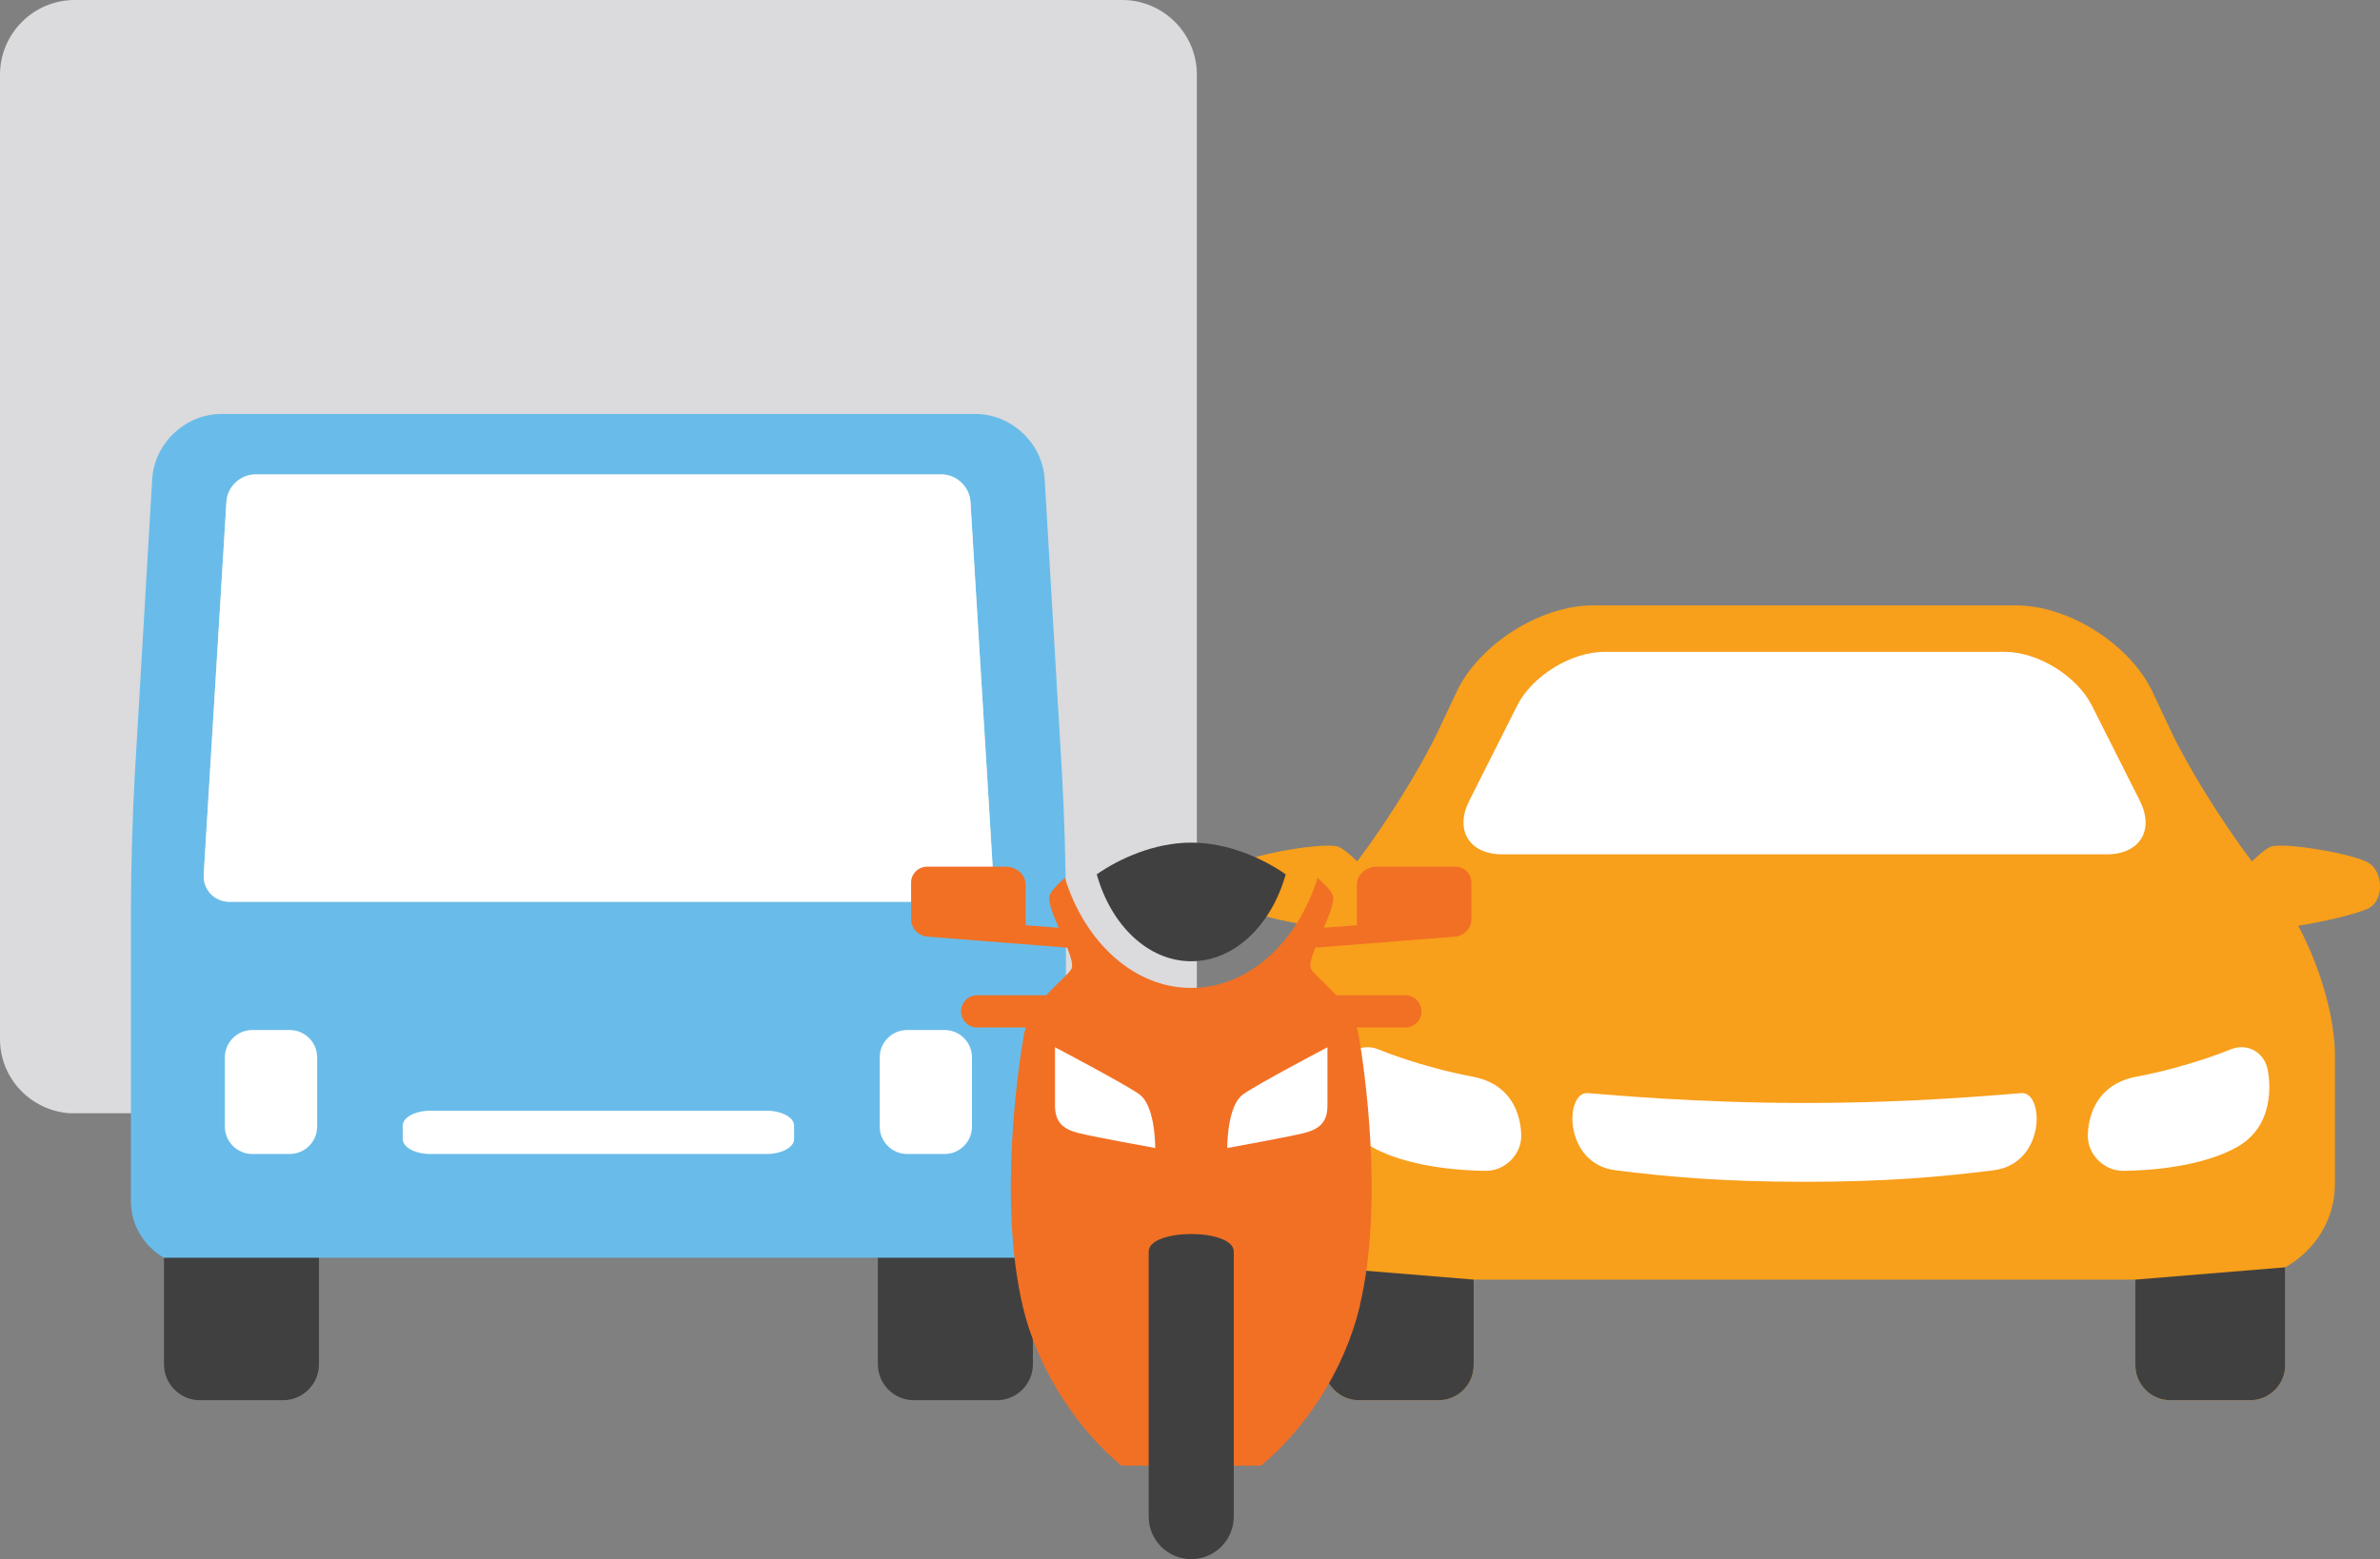 <?xml version="1.0" encoding="utf-8"?>
<!-- Generator: Adobe Illustrator 16.0.0, SVG Export Plug-In . SVG Version: 6.00 Build 0)  -->
<!DOCTYPE svg PUBLIC "-//W3C//DTD SVG 1.1//EN" "http://www.w3.org/Graphics/SVG/1.1/DTD/svg11.dtd">
<svg version="1.1" id="Layer_1" xmlns="http://www.w3.org/2000/svg" xmlns:xlink="http://www.w3.org/1999/xlink" x="0px" y="0px"
	 width="647.168px" height="424.057px" viewBox="0 0 647.168 424.057" enable-background="new 0 0 647.168 424.057"
	 xml:space="preserve">
<rect x="0" y="0" width="647.168" height="424.057" fill="#808080" stroke="none"/>
<g>
	<path fill="#404041" d="M238.709,334.513v36.559c0,5.37,4.394,9.763,9.764,9.763h22.628c5.37,0,9.764-4.393,9.764-9.763v-28.984"/>
	<path fill="#404041" d="M44.592,342.091v28.979c0,5.371,4.394,9.764,9.764,9.764h22.615c5.371,0,9.765-4.393,9.765-9.764v-36.558"
		/>
	<path fill="#DBDADD" d="M306.459,302.79c10.549-0.686,18.992-9.438,18.992-20.152V20.284C325.451,9.128,316.321,0,305.166,0H20.285
		C9.129,0,0,9.128,0,20.284v262.354c0,10.715,8.444,19.47,18.994,20.152"/>
	<path fill="#69BCE9" d="M280.864,342.087c5.329-3.072,8.978-8.766,8.978-15.327v-80.454c0-9.763-0.469-25.726-1.043-35.473
		l-4.735-80.517c-0.573-9.746-9.031-17.721-18.795-17.721H60.182c-9.764,0-18.221,7.975-18.795,17.721l-4.736,80.517
		c-0.574,9.747-1.042,25.71-1.042,35.473v80.454c0,6.564,3.651,12.259,8.983,15.331 M86.735,344.513h151.974 M263.067,245.274
		H62.383c-4.09,0-7.232-3.34-6.983-7.423l6.173-101.395c0.249-4.082,3.799-7.422,7.889-7.422h186.528c4.091,0,7.64,3.34,7.888,7.422
		l6.174,101.395C270.299,241.934,267.156,245.274,263.067,245.274"/>
	<path fill="#F89F1B" d="M644.292,234.817c-3.788-2.523-22.968-5.805-26.755-4.544c-1.186,0.396-3.131,2.023-5.218,4.01
		c-8.2-10.905-17.283-25.438-22.189-35.858l-4.81-10.227c-6.095-12.944-22.783-23.538-37.092-23.538H433.151
		c-14.31,0-30.998,10.594-37.093,23.538l-4.81,10.227c-4.905,10.42-13.989,24.953-22.188,35.858
		c-2.088-1.986-4.033-3.614-5.218-4.01c-3.788-1.261-22.968,2.021-26.756,4.544c-3.788,2.525-4.045,10.35,0.501,12.368
		c3.286,1.459,11.563,3.433,18.861,4.614c-5.865,10.885-9.988,24.748-9.988,35.277v34.941c0,9.772,5.524,18.229,13.546,22.672
		v26.623c0,5.237,4.284,9.522,9.523,9.522h21.666c5.239,0,9.523-4.285,9.523-9.522v-23.28h179.927v23.28
		c0,5.237,4.285,9.522,9.525,9.522h21.677c5.24,0,9.524-4.285,9.524-9.522V344.69c8.021-4.443,13.545-12.899,13.545-22.672v-34.941
		c0-10.529-4.123-24.393-9.988-35.277c7.299-1.182,15.575-3.155,18.86-4.614C648.337,245.167,648.081,237.342,644.292,234.817"/>
	<path fill="#404041" d="M360.007,344.69v26.623c0,5.237,4.284,9.522,9.523,9.522h21.666c5.239,0,9.523-4.285,9.523-9.522v-23.279"
		/>
	<path fill="#404041" d="M580.647,348.033v23.28c0,5.238,4.284,9.521,9.524,9.521h21.677c5.24,0,9.524-4.283,9.524-9.521V344.69"/>
	<path fill="#FFFFFF" d="M263.067,245.274H62.383c-4.09,0-7.232-3.34-6.983-7.423l6.173-101.395
		c0.249-4.082,3.799-7.422,7.889-7.422h186.528c4.091,0,7.64,3.34,7.888,7.422l6.174,101.395
		C270.299,241.934,267.156,245.274,263.067,245.274"/>
	<path fill="#FFFFFF" d="M86.234,306.427c0,4.09-3.346,7.437-7.436,7.437l-10.215,0.001c-4.09,0-7.436-3.348-7.436-7.438v-18.842
		c0-4.09,3.346-7.435,7.436-7.435l10.215-0.001c4.09,0,7.436,3.346,7.436,7.435V306.427z"/>
	<path fill="#FFFFFF" d="M215.929,309.822c0,2.224-3.347,4.042-7.437,4.042h-91.535c-4.09,0-7.437-1.818-7.437-4.042v-3.679
		c0-2.222,3.347-4.042,7.437-4.042h91.535c4.09,0,7.437,1.82,7.437,4.042V309.822z"/>
	<path fill="#FFFFFF" d="M264.303,306.427c0,4.09-3.346,7.438-7.436,7.438l-10.215-0.001c-4.091,0-7.437-3.347-7.437-7.437v-18.843
		c0-4.089,3.346-7.435,7.437-7.435h10.215c4.09,0.001,7.436,3.346,7.436,7.436V306.427z"/>
	<path fill="#FFFFFF" d="M399.522,217.777l13.045-25.898c4.041-8.027,14.695-14.591,23.683-14.591h108.879
		c8.987,0,19.642,6.564,23.683,14.591l13.046,25.898c4.04,8.025-0.007,14.591-8.994,14.591H408.516
		C399.528,232.368,395.481,225.802,399.522,217.777"/>
	<path fill="#FFFFFF" d="M413.631,309.656c-0.376,4.756-4.583,8.708-9.351,8.786c0,0-19.023,0.307-31.087-6.393
		c-12.063-6.702-8.359-21.522-8.359-21.522c1.159-4.627,5.7-6.907,10.104-5.063c0,0,11.209,4.692,25.507,7.373
		C414.743,295.516,413.631,309.656,413.631,309.656"/>
	<path fill="#FFFFFF" d="M542.067,318.304c-14.298,1.786-29.044,3.128-51.378,3.128s-37.081-1.342-51.378-3.128
		c-14.298-1.786-13.851-21.442-7.594-20.996c6.255,0.448,29.038,2.681,58.972,2.681c29.935,0,52.717-2.232,58.972-2.681
		C555.918,296.862,556.366,316.518,542.067,318.304"/>
	<path fill="#FFFFFF" d="M608.18,312.048c-12.063,6.7-31.087,6.395-31.087,6.395c-4.769-0.079-8.976-4.031-9.352-8.787
		c0,0-1.11-14.14,13.188-16.819s25.507-7.373,25.507-7.373c4.403-1.844,8.944,0.438,10.104,5.064
		C616.539,290.528,620.242,305.347,608.18,312.048"/>
	<path fill="#F17024" d="M342.898,398.631c11.473-9.428,22.662-25.522,26.857-43.447c6.635-28.348,1.206-64.836-0.302-73.58
		c-0.126-0.732-0.329-1.443-0.563-2.145h13.242c2.412,0,4.385-1.973,4.385-4.385c0-2.411-1.973-4.384-4.385-4.384h-18.436
		c-0.117,0-0.227,0.024-0.341,0.035c-2.989-3.302-6.081-5.799-6.869-7.217c-0.525-0.945,0.131-3.147,1.171-5.768l16.702-1.315
		l21.346-1.682c2.432-0.191,4.386-2.284,4.386-4.652v-10.065c0-2.37-1.954-4.308-4.386-4.308H374.36
		c-2.942,0-5.401,2.192-5.401,4.872v11.054l-9.011,0.71c1.495-3.462,2.827-6.776,2.57-8.446c-0.167-1.089-1.72-2.977-4.247-5.122
		c-5.44,17.498-18.773,29.914-34.352,29.914c-15.58,0-28.912-12.416-34.354-29.913c-2.527,2.145-4.079,4.032-4.246,5.121
		c-0.257,1.67,1.075,4.984,2.57,8.446l-9.012-0.71v-11.054c0-2.68-2.457-4.872-5.4-4.872h-21.346c-2.432,0-4.387,1.938-4.387,4.308
		v10.065c0,2.368,1.955,4.461,4.387,4.652l21.346,1.682l16.702,1.315c1.04,2.62,1.696,4.822,1.171,5.768
		c-0.788,1.418-3.88,3.915-6.87,7.217c-0.114-0.011-0.224-0.035-0.34-0.035h-18.437c-2.41,0-4.385,1.973-4.385,4.384
		c0,2.412,1.975,4.385,4.385,4.385h13.242c-0.234,0.701-0.437,1.412-0.564,2.145c-1.506,8.744-6.935,45.232-0.301,73.58
		c4.195,17.926,15.385,34.021,26.859,43.447H342.898z"/>
	<path fill="#404041" d="M323.919,261.444c11.796,0,21.844-9.869,25.688-23.636c-5.975-4.176-15.541-8.629-25.688-8.629
		s-19.714,4.453-25.688,8.629C302.075,251.576,312.123,261.444,323.919,261.444"/>
	<path fill="#404041" d="M312.348,340.429v72.058c0,6.39,5.182,11.57,11.571,11.57c6.392,0,11.571-5.181,11.571-11.57v-72.058
		C335.49,334.039,312.348,334.039,312.348,340.429"/>
	<path fill="#FFFFFF" d="M293.152,308.143c-3.943-1.023-6.273-2.816-6.273-7.427v-15.878c0,0,19,9.988,22.944,12.805
		c3.944,2.817,4.302,12.293,4.302,14.599C314.125,312.242,297.096,309.167,293.152,308.143"/>
	<path fill="#FFFFFF" d="M360.961,284.838v15.878c0,4.609-2.331,6.402-6.274,7.428c-3.944,1.023-20.974,4.097-20.974,4.097
		c0-2.304,0.358-11.78,4.302-14.597C341.959,294.826,360.961,284.838,360.961,284.838"/>
</g>
</svg>

